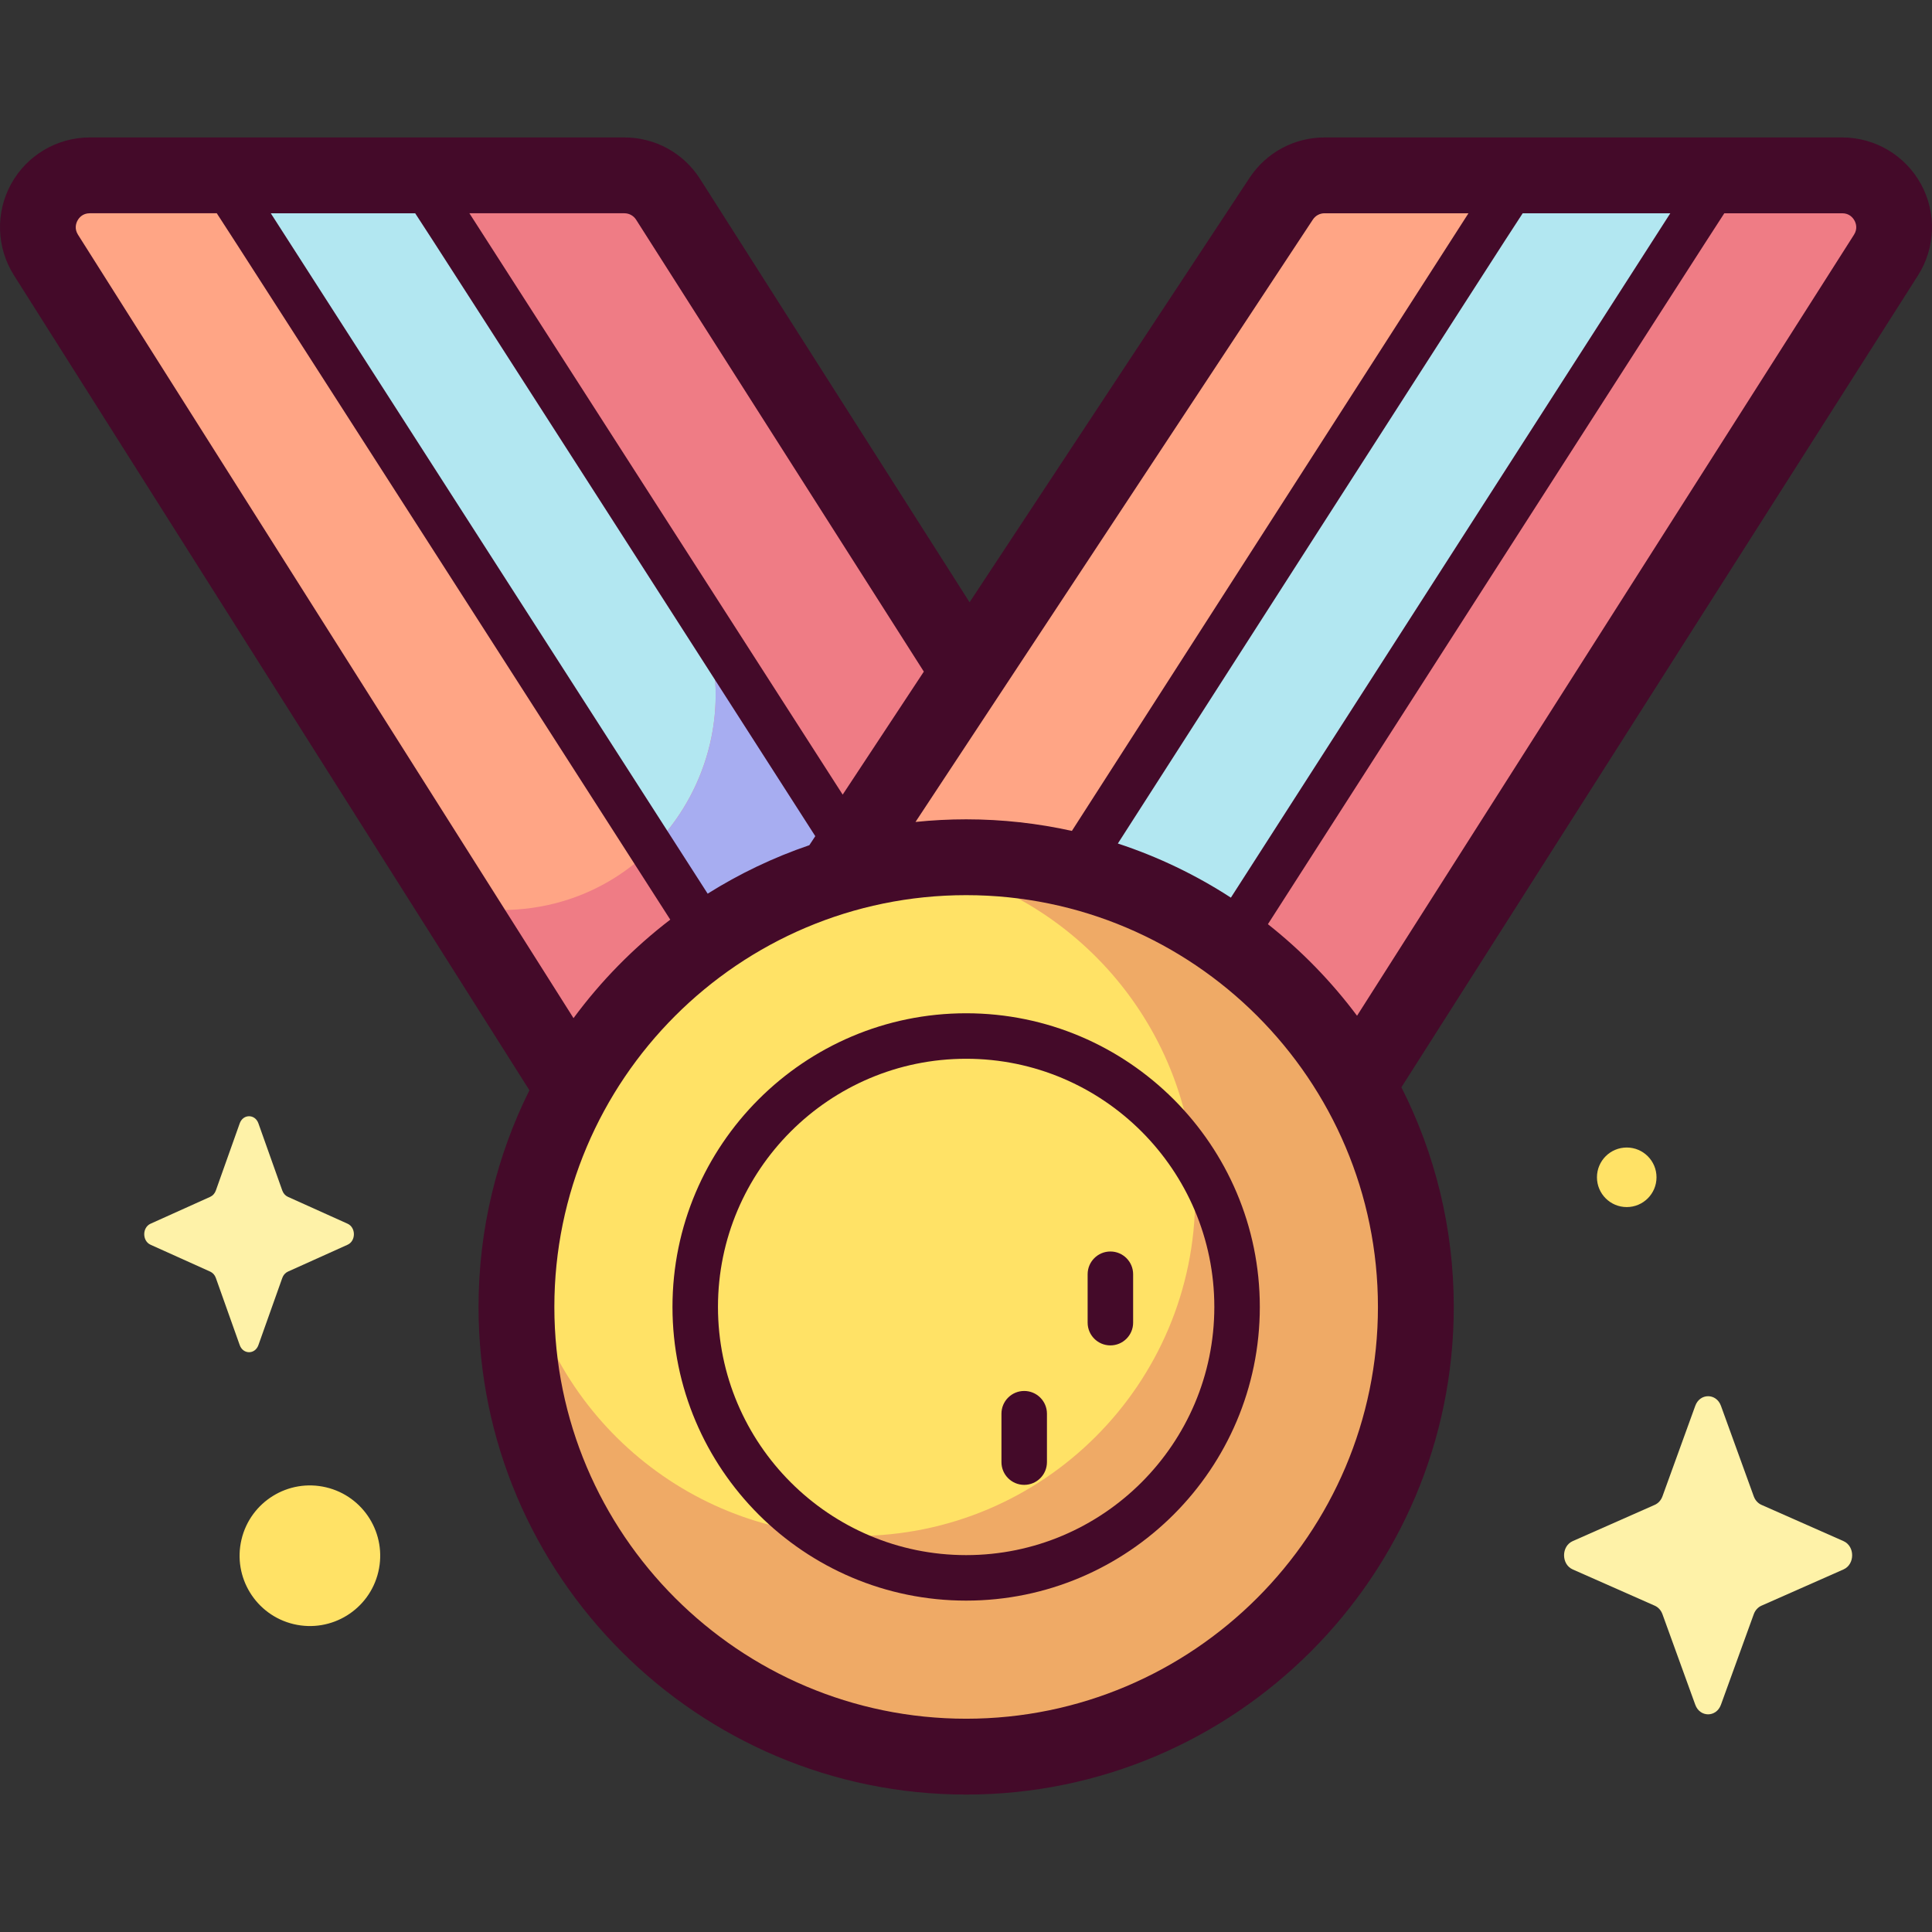 <svg id="Capa_1" enable-background="new 0 0 512 512" height="512" viewBox="0 0 512 512" width="512" xmlns="http://www.w3.org/2000/svg"><rect x="0" y="0" width="512" height="512" fill="#333333" stroke="none"/><g><g><path d="m23.795 46.472h141.665c4.699 0 9.073 2.4 11.597 6.364l162.016 254.469-172.295 4.69-154.602-244.426c-5.79-9.154.787-21.097 11.619-21.097z" fill="#ffa585"/><path d="m214.898 291.277h52.855l-157.194-245.091h-52.855z" fill="#b2e7f1"/><path d="m15.003 59.988c-2.525-3.763-2.129-7.963.147-10.478-5.085 4.14-6.958 11.76-2.974 18.059l109.809 173.608z" fill="#cb2cff"/><path d="m177.057 52.837c-2.524-3.964-6.898-6.365-11.597-6.365h-141.665c-1.873 0-3.614.364-5.191 1.002.794-.195 1.653-.279 2.582-.204l88.273 7.095c2.928.235 5.774 1.968 7.545 4.593l62.917 93.68c25.358 37.757-1.691 88.524-47.173 88.537l-10.762.003 44.793 70.818 172.295-4.691z" fill="#ef7c85"/><g><path d="m185.907 164.129c8.435 21.812 2.076 45.647-13.47 60.943l42.462 66.205h52.855l-81.549-127.148z" fill="#a7adf1"/></g><path d="m488.204 46.472h-137.187c-4.62 0-8.932 2.321-11.476 6.178l-171.078 259.346h175.835l155.505-244.396c5.824-9.152-.751-21.128-11.599-21.128z" fill="#ffa585"/><path d="m488.204 46.472h-25.513l-162.589 224.442-120.748 24.57-10.891 16.511h175.835l155.505-244.395c5.824-9.152-.751-21.128-11.599-21.128z" fill="#ef7c85"/><path d="m297.811 291.277h-52.855l157.194-245.091h52.855z" fill="#b2e7f1"/><ellipse cx="256.039" cy="346.353" fill="#ffe266" rx="119.175" ry="119.175" transform="matrix(.707 -.707 .707 .707 -169.916 282.492)"/><path d="m256.039 227.178c-5.303 0-10.523.351-15.643 1.022 43.217 6.555 76.338 43.865 76.338 88.913 0 49.67-40.265 89.935-89.935 89.935-45.047 0-82.358-33.12-88.912-76.337-.671 5.12-1.022 10.34-1.022 15.642 0 65.819 53.356 119.175 119.175 119.175 65.818 0 119.175-53.356 119.175-119.175-.001-65.818-53.357-119.175-119.176-119.175z" fill="#efaa66"/></g><g fill="#440a29"><path d="m509.063 48.769c-4.18-7.614-12.172-12.344-20.858-12.344h-137.188c-8.021 0-15.448 3.998-19.864 10.693l-74.205 112.492-71.416-112.17c-4.392-6.897-11.895-11.016-20.072-11.016h-141.666c-8.673 0-16.659 4.72-20.843 12.317s-3.902 16.87.734 24.199l136.615 215.99c-8.623 17.309-13.483 36.808-13.483 57.423 0 71.253 57.968 129.223 129.222 129.223 71.253 0 129.223-57.969 129.223-129.223 0-20.929-5.007-40.708-13.877-58.212l136.895-215.147c4.663-7.328 4.963-16.611.783-24.225zm-212.82 174.773s106.615-166.26 107.286-167.023h39.12l-116.452 181.366c-9.242-5.998-19.294-10.844-29.954-14.343zm51.684-165.36c.687-1.042 1.842-1.663 3.09-1.663h38.142l-105.098 163.681c-9.026-2.004-18.402-3.069-28.022-3.069-4.531 0-9.008.237-13.421.694zm-160.391 178.65-115.777-180.313h38.267c.671.763 106.034 165.074 106.034 165.074l-1.579 2.394c-9.529 3.245-18.557 7.58-26.945 12.845zm-18.955-178.6 76.245 119.753-21.506 32.602-98.923-154.068h41.063c1.272 0 2.439.64 3.121 1.713zm-147.914 3.965c-1.018-1.607-.508-3.047-.115-3.763.395-.716 1.339-1.916 3.242-1.916h33.655c.637.765 120.178 187.196 120.178 187.196-9.725 7.447-18.365 16.24-25.638 26.103zm235.372 393.284c-60.173 0-109.128-48.955-109.128-109.128s48.955-109.127 109.128-109.127c60.174 0 109.129 48.955 109.129 109.127 0 60.174-48.955 109.128-109.129 109.128zm235.288-393.274-131.698 206.979c-6.783-9.082-14.731-17.244-23.62-24.267 0 0 120.383-187.711 120.951-188.4h31.244c1.905 0 2.85 1.203 3.244 1.92s.902 2.16-.121 3.768z"/><path d="m256.039 424.18c-42.913 0-77.826-34.913-77.826-77.827 0-42.913 34.913-77.826 77.826-77.826s77.826 34.913 77.826 77.826c0 42.914-34.913 77.827-77.826 77.827zm0-143.597c-36.266 0-65.77 29.504-65.77 65.77s29.504 65.77 65.77 65.77 65.77-29.504 65.77-65.77-29.504-65.77-65.77-65.77z"/><path d="m294.263 356.543c-3.329 0-6.028-2.699-6.028-6.028v-12.828c0-3.329 2.699-6.028 6.028-6.028s6.028 2.699 6.028 6.028v12.828c.001 3.329-2.699 6.028-6.028 6.028z"/><path d="m271.424 393.503c-3.329 0-6.028-2.699-6.028-6.028v-12.828c0-3.329 2.699-6.028 6.028-6.028s6.028 2.699 6.028 6.028v12.828c0 3.328-2.699 6.028-6.028 6.028z"/></g><g><ellipse cx="82.208" cy="412.164" fill="#ffe266" rx="18.634" ry="18.634" transform="matrix(.23 -.973 .973 .23 -337.817 397.476)"/><path d="m438.992 311.996c0 4.358-3.533 7.891-7.891 7.891s-7.891-3.533-7.891-7.891 3.533-7.891 7.891-7.891c4.358-.001 7.891 3.533 7.891 7.891z" fill="#ffe266"/><g fill="#fef2a8"><path d="m68.481 297.7 6.33 17.8c.271.762.807 1.366 1.485 1.671l15.815 7.125c2.234 1.007 2.234 4.566 0 5.573l-15.815 7.125c-.677.305-1.214.909-1.485 1.671l-6.33 17.8c-.894 2.515-4.057 2.515-4.951 0l-6.33-17.8c-.271-.762-.807-1.366-1.485-1.671l-15.815-7.125c-2.234-1.007-2.234-4.566 0-5.573l15.814-7.125c.677-.305 1.214-.909 1.485-1.671l6.33-17.8c.894-2.515 4.057-2.515 4.952 0z"/><path d="m456.068 372.553 8.698 23.996c.373 1.027 1.11 1.842 2.04 2.253l21.731 9.605c3.07 1.357 3.07 6.156 0 7.513l-21.731 9.605c-.93.411-1.668 1.225-2.04 2.253l-8.698 23.996c-1.229 3.39-5.575 3.39-6.804 0l-8.698-23.996c-.372-1.027-1.11-1.841-2.04-2.253l-21.731-9.605c-3.07-1.357-3.07-6.156 0-7.513l21.731-9.605c.931-.411 1.668-1.225 2.04-2.253l8.698-23.996c1.23-3.39 5.575-3.39 6.804 0z"/></g></g></g></svg>